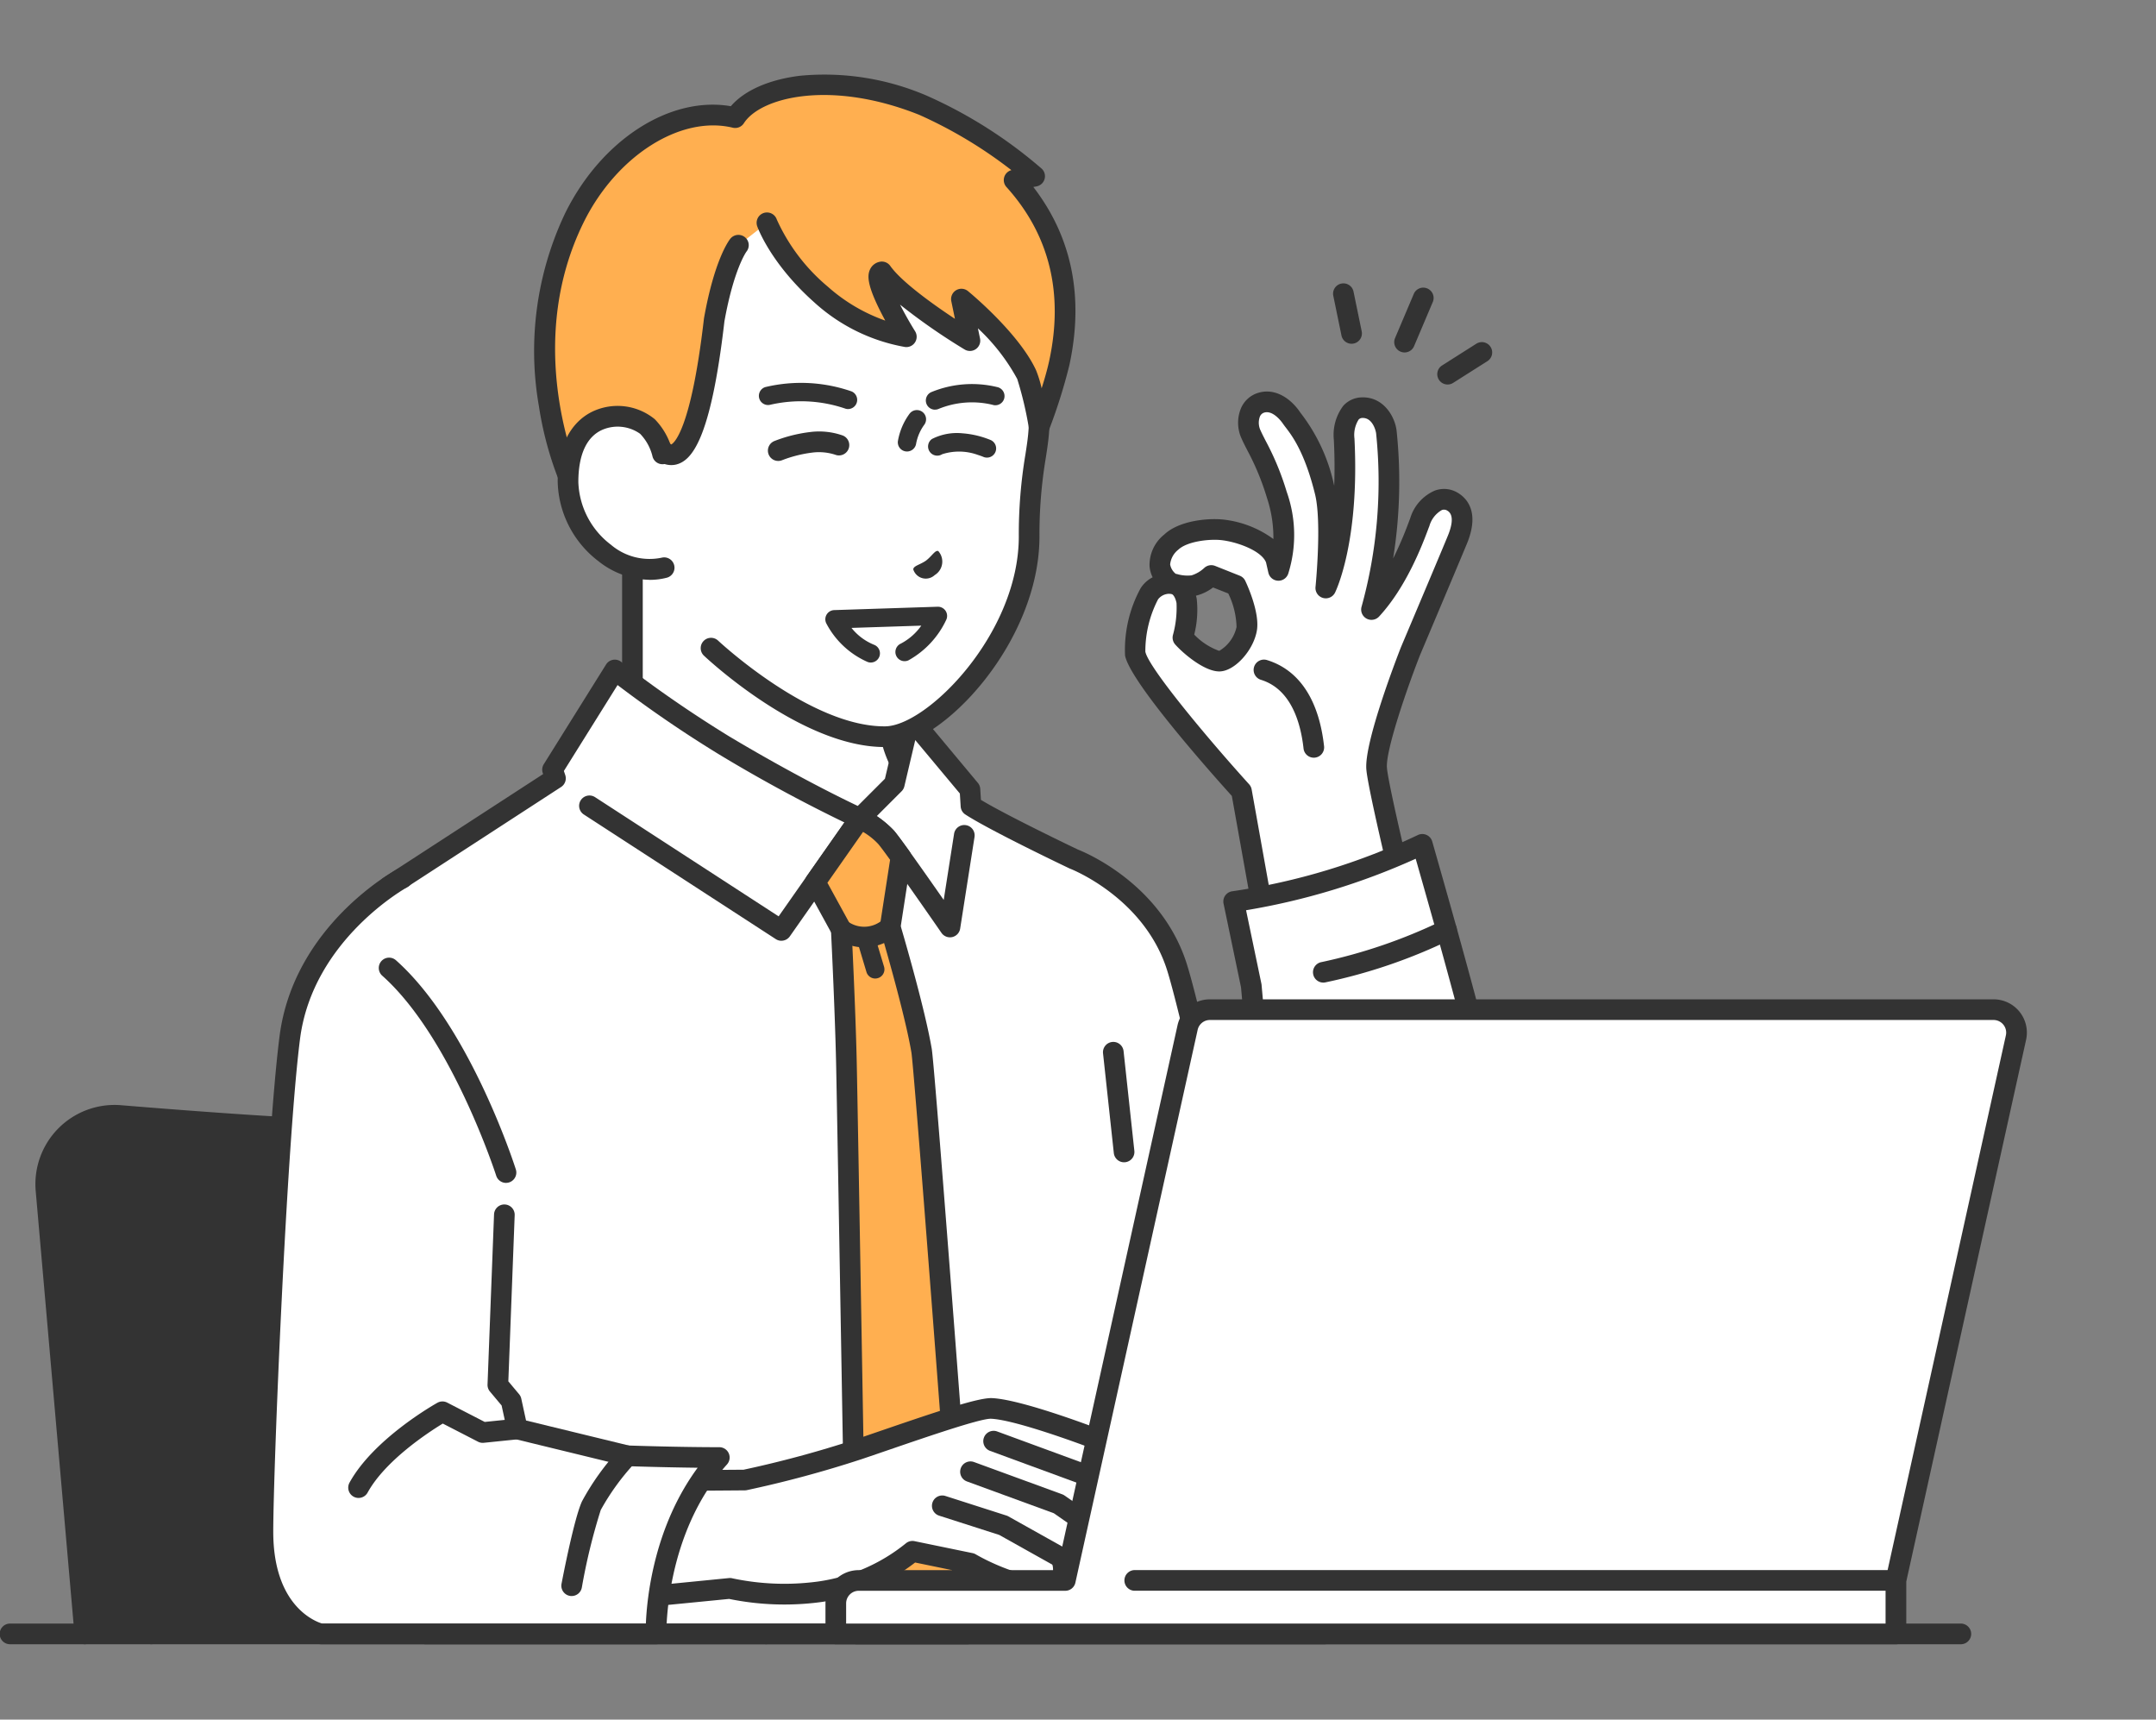 <svg xmlns="http://www.w3.org/2000/svg" xmlns:xlink="http://www.w3.org/1999/xlink" width="232" height="185" viewBox="0 0 232 185">
  <rect x="0" y="0" width="232" height="185" fill="#808080" stroke="none"/>
  <defs>
    <clipPath id="clip-path">
      <rect id="Rectangle_396" data-name="Rectangle 396" width="232" height="185" transform="translate(2139 12144)" fill="#fff" opacity="0.87"/>
    </clipPath>
    <clipPath id="clip-path-2">
      <rect id="Rectangle_267" data-name="Rectangle 267" width="218.1" height="168.893" fill="none"/>
    </clipPath>
  </defs>
  <g id="Mask_Group_42" data-name="Mask Group 42" transform="translate(-2139 -12144)" clip-path="url(#clip-path)">
    <g id="Group_195" data-name="Group 195" transform="translate(2139 12152)" clip-path="url(#clip-path-2)">
      <path id="Path_4501" data-name="Path 4501" d="M151.14,29.918a1.087,1.087,0,0,1-.433-.089,1.111,1.111,0,0,1-.59-1.457l2.024-4.772a1.112,1.112,0,0,1,2.047.868l-2.024,4.772a1.112,1.112,0,0,1-1.024.678" fill="#333"/>
      <path id="Path_4502" data-name="Path 4502" d="M145.438,28.982a1.112,1.112,0,0,1-1.087-.887l-.88-4.274a1.111,1.111,0,0,1,2.177-.448l.88,4.273a1.112,1.112,0,0,1-.865,1.313,1.081,1.081,0,0,1-.225.023" fill="#333"/>
      <path id="Path_4503" data-name="Path 4503" d="M155.778,33.366a1.111,1.111,0,0,1-.6-2.05l3.684-2.337a1.111,1.111,0,1,1,1.19,1.877l-3.684,2.337a1.1,1.1,0,0,1-.594.173" fill="#333"/>
      <path id="Path_4504" data-name="Path 4504" d="M123.672,55.889a12.946,12.946,0,0,0-1.517,6.424c.529,2.776,11.436,14.806,11.436,14.806l4.888,27.305,15.18-5.65s-5.319-21.33-5.523-24.119,3.646-12.613,3.646-12.613,4.829-11.416,5.125-12.184c.828-2.154.364-3.348-.673-3.929-.946-.53-2.483-.2-3.452,2.243-.458,1.157-2.126,6.074-5.2,9.394a51.315,51.315,0,0,0,1.6-19.038c-.082-.891-.845-2.744-2.631-2.669-1.572.064-1.991,1.892-1.915,3.381.553,10.907-1.979,16.03-1.979,16.03s.723-7.108-.074-10.355c-1.345-5.483-3.131-7.244-3.606-7.944s-1.747-2.139-3.311-1.632c-1.245.4-1.674,2-1.036,3.432a37.25,37.25,0,0,1,2.761,6.463,12.792,12.792,0,0,1,.172,8.126l-.268-1.18c-.736-2.08-4.312-3.032-5.817-3.182s-4.2.15-5.448,1.328c-2.782,2.628.008,4.452.008,4.452a2.7,2.7,0,0,0-2.372,1.111m3.615,4.7a12.556,12.556,0,0,0,.4-3.96c-.351-1.673-1.326-1.8-1.326-1.8A5.211,5.211,0,0,0,128.4,55a4.653,4.653,0,0,0,1.942-1.081L133,54.968s1.427,2.994,1.16,4.657-1.92,3.451-2.912,3.5-3-1.44-3.954-2.526" fill="#fff"/>
      <path id="Path_4505" data-name="Path 4505" d="M138.479,105.535a1.111,1.111,0,0,1-1.094-.915l-4.832-26.992c-2.263-2.506-10.949-12.273-11.49-15.107a13.84,13.84,0,0,1,1.668-7.223,3.327,3.327,0,0,1,1.3-1.192,3.339,3.339,0,0,1-.331-1.177,4.183,4.183,0,0,1,1.569-3.412c1.584-1.5,4.648-1.791,6.322-1.625a11.16,11.16,0,0,1,5.435,2.1,13.564,13.564,0,0,0-.694-4.434,27.552,27.552,0,0,0-2.094-5.079c-.224-.434-.435-.844-.62-1.259a4.078,4.078,0,0,1-.08-3.3,2.945,2.945,0,0,1,1.788-1.637c1.918-.623,3.62.659,4.574,2.066.051.076.122.166.208.278a19.255,19.255,0,0,1,3.46,7.637c.057-1.492.053-3.147-.039-4.967a5.174,5.174,0,0,1,1.021-3.645,2.75,2.75,0,0,1,1.959-.9c2.364-.1,3.636,2.091,3.783,3.677l.018.171a52.28,52.28,0,0,1-.4,13.485,39.664,39.664,0,0,0,1.665-3.87c.069-.182.126-.333.172-.449a4.711,4.711,0,0,1,2.656-2.988,2.844,2.844,0,0,1,2.372.185c.984.552,2.445,1.973,1.167,5.3-.3.77-4.866,11.573-5.133,12.2-1.453,3.711-3.7,10.268-3.567,12.113.161,2.21,4.02,18.024,5.493,23.931a1.11,1.11,0,0,1-.69,1.31l-15.18,5.65a1.108,1.108,0,0,1-.388.07M125.891,55.883a1.526,1.526,0,0,0-1.278.6,12.12,12.12,0,0,0-1.366,5.625c.324,1.7,6.726,9.368,11.167,14.267a1.119,1.119,0,0,1,.271.551l4.654,26,13-4.84c-1.053-4.25-5.128-20.806-5.314-23.342-.216-2.956,3.316-12.07,3.72-13.1l.011-.027c1.668-3.943,4.883-11.556,5.111-12.15.779-2.024.058-2.428-.179-2.561a.639.639,0,0,0-.54-.03,2.861,2.861,0,0,0-1.335,1.713c-.042.107-.1.248-.159.417-.638,1.685-2.333,6.162-5.256,9.323a1.111,1.111,0,0,1-1.886-1.053A50.4,50.4,0,0,0,148.1,38.831l-.02-.2c-.027-.285-.389-1.712-1.479-1.664a.528.528,0,0,0-.408.18,3.1,3.1,0,0,0-.444,2.034c.562,11.07-1.983,16.359-2.092,16.579a1.112,1.112,0,0,1-2.1-.6c.007-.069.694-6.955-.047-9.977-1.115-4.543-2.5-6.336-3.16-7.2-.119-.154-.215-.281-.287-.387-.106-.157-1.064-1.519-2.049-1.2a.734.734,0,0,0-.443.428,1.92,1.92,0,0,0,.08,1.5c.159.356.347.721.565,1.143a29.491,29.491,0,0,1,2.243,5.445,13.86,13.86,0,0,1,.175,8.769,1.111,1.111,0,0,1-2.149-.07l-.252-1.107c-.514-1.283-3.181-2.228-4.86-2.4-1.321-.132-3.647.153-4.574,1.029a2.3,2.3,0,0,0-.883,1.589,1.655,1.655,0,0,0,.6,1.01,1.678,1.678,0,0,1,.265.063,4,4,0,0,0,1.434.105,3.533,3.533,0,0,0,1.37-.8,1.118,1.118,0,0,1,1.165-.22l2.65,1.055a1.1,1.1,0,0,1,.6.555c.162.339,1.567,3.363,1.254,5.312-.341,2.121-2.339,4.357-3.959,4.43-1.639.082-4.009-1.961-4.838-2.9a1.109,1.109,0,0,1-.244-1,11.062,11.062,0,0,0,.388-3.462c-.148-.7-.4-.9-.468-.936l-.091-.026-.027-.009h-.12m2.613,4.374a6.945,6.945,0,0,0,2.691,1.75,3.983,3.983,0,0,0,1.861-2.563,8.721,8.721,0,0,0-.89-3.612l-1.635-.646a5.045,5.045,0,0,1-1.839.885c.029.1.056.216.08.331a11.017,11.017,0,0,1-.268,3.855M123.676,55.9Z" fill="#333"/>
      <path id="Path_4506" data-name="Path 4506" d="M141.37,73.515a1.112,1.112,0,0,1-1.1-.989c-.314-2.824-1.364-6.4-4.586-7.39a1.111,1.111,0,1,1,.653-2.124c3.463,1.065,5.586,4.27,6.142,9.269a1.11,1.11,0,0,1-.982,1.227,1.037,1.037,0,0,1-.123.007" fill="#333"/>
      <path id="Path_4507" data-name="Path 4507" d="M153.053,82.841a70.346,70.346,0,0,1-20.3,6.147l1.893,9.077,1.45,16.278.21,14.769s9.706,8.048,16.155,7.354c4.631-.5,12.935-5.636,9.678-19.087-3.023-13.536-7.416-28.64-9.087-34.538" fill="#fff"/>
      <path id="Path_4508" data-name="Path 4508" d="M151.664,137.619c-6.758,0-15.673-7.325-16.066-7.651a1.111,1.111,0,0,1,1.419-1.711c.093.077,9.421,7.746,15.327,7.1a10.684,10.684,0,0,0,7.189-4.473c2.3-3.276,2.833-7.857,1.528-13.247-2.726-12.2-6.635-25.92-8.513-32.513-.072-.256-.143-.5-.21-.738a73.631,73.631,0,0,1-18.252,5.541l1.65,7.908c.008.042.015.085.019.128L137.2,114.24a1.112,1.112,0,1,1-2.214.2l-1.443-16.213-1.88-9.013a1.111,1.111,0,0,1,.973-1.333,70,70,0,0,0,19.943-6.049,1.113,1.113,0,0,1,1.54.7c.163.576.352,1.24.563,1.981,1.884,6.613,5.8,20.373,8.539,32.618,1.841,7.6,0,12.369-1.874,15.03a12.819,12.819,0,0,1-8.769,5.4,8.42,8.42,0,0,1-.918.048" fill="#333"/>
      <path id="Path_4509" data-name="Path 4509" d="M142.394,97.71a1.111,1.111,0,0,1-.216-2.2,56.945,56.945,0,0,0,12.976-4.444,1.111,1.111,0,1,1,1.012,1.979,58.13,58.13,0,0,1-13.554,4.644,1.082,1.082,0,0,1-.218.022" fill="#333"/>
      <path id="Path_4510" data-name="Path 4510" d="M70.125,111.966c-7.954.729-20.445,1.754-27.845,1.754-7.254,0-20.536-.985-29.342-1.711a7.408,7.408,0,0,0-7.988,8.03l4.177,47.743H82.476L78.181,118.7a7.407,7.407,0,0,0-8.056-6.732" fill="#333"/>
      <path id="Path_4511" data-name="Path 4511" d="M82.475,168.893a1.112,1.112,0,0,1-1.106-1.014l-4.294-49.084a6.3,6.3,0,0,0-6.848-5.722c-8.75.8-20.7,1.758-27.946,1.758-7.138,0-19.946-.932-29.434-1.714a6.3,6.3,0,0,0-6.79,6.825l4.177,47.743a1.111,1.111,0,0,1-2.214.194L3.843,120.136a8.519,8.519,0,0,1,9.186-9.234c9.447.778,22.189,1.707,29.252,1.707,7.161,0,19.039-.952,27.743-1.75a8.52,8.52,0,0,1,9.265,7.743l4.294,49.083a1.111,1.111,0,0,1-1.01,1.2h-.1" fill="#333"/>
      <path id="Path_4512" data-name="Path 4512" d="M16.319,168.893a1.112,1.112,0,0,1-1.106-1.014l-2.725-31.151a1.111,1.111,0,0,1,2.214-.194l2.725,31.151a1.111,1.111,0,0,1-1.01,1.2h-.1" fill="#333"/>
      <path id="Path_4513" data-name="Path 4513" d="M104.644,81.4c-3.944-1.9-8.974-6.36-8.974-12.131V65.93L81.862,57.478,68.053,45.843V69.269c0,5.771-5.027,10.227-8.973,12.133-8.1,3.91-11.365,9.01-11.365,9.01l23.914,13.352H92.1l23.913-13.352s-3.269-5.1-11.364-9.01" fill="#fff"/>
      <path id="Path_4514" data-name="Path 4514" d="M92.1,104.876a1.112,1.112,0,0,1-.543-2.082l22.8-12.728a30.5,30.5,0,0,0-10.2-7.666c-4.779-2.308-9.6-7.265-9.6-13.134V66.553L81.282,58.427a1.091,1.091,0,0,1-.136-.1L69.165,48.234V69.269c0,5.869-4.823,10.826-9.6,13.134a30.5,30.5,0,0,0-10.189,7.663l22.8,12.728a1.112,1.112,0,0,1-1.084,1.941L47.174,91.383a1.11,1.11,0,0,1-.394-1.57c.14-.219,3.534-5.41,11.816-9.411,3.1-1.5,8.346-5.527,8.346-11.133V45.844a1.112,1.112,0,0,1,1.828-.85L82.514,56.575l13.737,8.408a1.111,1.111,0,0,1,.531.948v3.338c0,5.606,5.246,9.636,8.346,11.133,8.282,4,11.676,9.192,11.816,9.411a1.11,1.11,0,0,1-.394,1.57L92.637,104.735a1.118,1.118,0,0,1-.541.141" fill="#333"/>
      <path id="Path_4515" data-name="Path 4515" d="M41.87,87.366l17.9-11.625c-.206-.608-.314-.937-.314-.937l6.7-10.725A132.075,132.075,0,0,0,77.939,72.2a162.148,162.148,0,0,0,14.594,7.84l3.7-3.7,1.683-7.14,6.453,7.736.11,1.756c2.619,1.706,11.072,5.728,11.072,5.728s8.488,3.22,11.122,11.708c3,9.68,15.868,71.652,15.868,71.652H45.784s-8.328-48.9-9.577-54.4c-3.951-17.4,5.663-26.013,5.663-26.013" fill="#fff"/>
      <path id="Path_4516" data-name="Path 4516" d="M142.542,168.893H45.785a1.112,1.112,0,0,1-1.1-.925c-.083-.489-8.337-48.936-9.565-54.344-2.1-9.284-.389-16.124,1.421-20.224a21.179,21.179,0,0,1,4.588-6.86,1.05,1.05,0,0,1,.136-.105L58.444,75.277l-.042-.125a1.113,1.113,0,0,1,.113-.937l6.7-10.725a1.111,1.111,0,0,1,1.627-.287,131.892,131.892,0,0,0,11.666,8.044C85.3,75.3,90.49,77.847,92.3,78.705l2.925-2.925,1.612-6.834a1.111,1.111,0,0,1,1.935-.457l6.453,7.736a1.112,1.112,0,0,1,.256.643l.074,1.185c2.844,1.715,9.861,5.072,10.439,5.347.774.3,9.053,3.731,11.744,12.4,2.985,9.621,15.368,69.223,15.894,71.755a1.111,1.111,0,0,1-1.088,1.338M46.723,166.67h94.452c-1.893-9.085-12.852-61.479-15.562-70.211-2.446-7.88-10.376-10.968-10.456-11a.86.86,0,0,1-.083-.035c-.348-.165-8.55-4.074-11.2-5.8a1.111,1.111,0,0,1-.5-.862l-.087-1.393-4.8-5.749L97.314,76.6a1.117,1.117,0,0,1-.3.531l-3.7,3.7a1.113,1.113,0,0,1-1.244.227,165.132,165.132,0,0,1-14.7-7.9A131.059,131.059,0,0,1,66.453,65.7l-5.776,9.244.147.436a1.11,1.11,0,0,1-.447,1.288L42.559,88.243A19.936,19.936,0,0,0,38.526,94.4c-1.645,3.779-3.194,10.1-1.234,18.727,1.161,5.114,8.243,46.574,9.431,53.538" fill="#333"/>
      <path id="Path_4517" data-name="Path 4517" d="M84.08,93.211a1.1,1.1,0,0,1-.6-.179L62.824,79.626a1.111,1.111,0,1,1,1.21-1.864L83.786,90.584,91.623,79.4a1.112,1.112,0,0,1,1.387-.366,11.06,11.06,0,0,1,3.2,2.341c.706.828,3.522,4.835,5.34,7.442l1.115-7.116a1.113,1.113,0,1,1,2.2.344L103.32,91.9a1.111,1.111,0,0,1-2.012.461c-1.615-2.334-5.982-8.6-6.787-9.543a7.13,7.13,0,0,0-1.65-1.323l-7.88,11.241a1.112,1.112,0,0,1-.911.473" fill="#333"/>
      <path id="Path_4518" data-name="Path 4518" d="M120.954,117.042a1.112,1.112,0,0,1-1.1-.992l-1.16-10.727a1.111,1.111,0,0,1,2.21-.239l1.16,10.727a1.11,1.11,0,0,1-.985,1.224,1,1,0,0,1-.121.007" fill="#333"/>
      <path id="Path_4519" data-name="Path 4519" d="M99.162,105.025c-.771-4.538-3.376-13.295-3.376-13.295l1.161-7.511c-.727-1.011-1.317-1.81-1.581-2.12a9.855,9.855,0,0,0-2.811-2.046l-.039.012-4.787,6.829L90.526,92s.422,8.352.552,14.278,1.081,61.5,1.081,61.5h11.909s-4.528-60.535-4.906-62.757" fill="#ffaf50"/>
      <path id="Path_4520" data-name="Path 4520" d="M104.069,168.893H92.159a1.112,1.112,0,0,1-1.111-1.093c-.009-.556-.951-55.642-1.08-61.5-.117-5.267-.468-12.549-.539-13.993l-2.674-4.882a1.112,1.112,0,0,1,.064-1.172l4.787-6.829a1.114,1.114,0,0,1,.571-.42l.04-.013a1.108,1.108,0,0,1,.827.06,10.886,10.886,0,0,1,3.169,2.324c.263.309.8,1.026,1.636,2.192a1.111,1.111,0,0,1,.2.819L96.927,91.65c.432,1.469,2.627,9.019,3.335,13.186.382,2.247,4.734,60.386,4.919,62.859a1.113,1.113,0,0,1-1.108,1.2M93.252,166.67h9.619c-1.588-21.21-4.518-59.774-4.8-61.459-.748-4.4-3.32-13.077-3.346-13.164L94.708,92a1.1,1.1,0,0,1-.02-.439L95.779,84.5c-.792-1.1-1.122-1.52-1.258-1.68A7.221,7.221,0,0,0,92.87,81.5l-3.834,5.47,2.465,4.5a1.1,1.1,0,0,1,.135.478c0,.084.424,8.436.554,14.309.119,5.4.928,52.6,1.062,60.417" fill="#333"/>
      <path id="Path_4521" data-name="Path 4521" d="M94.183,97.274a.988.988,0,0,1-.946-.7L92.194,93.1a.988.988,0,1,1,1.893-.567L95.13,96a.988.988,0,0,1-.663,1.23,1,1,0,0,1-.284.042" fill="#333"/>
      <path id="Path_4522" data-name="Path 4522" d="M93.006,93.926a5.448,5.448,0,0,1-3.165-1.051,1.112,1.112,0,1,1,1.364-1.756,3.026,3.026,0,0,0,3.817-.2,1.111,1.111,0,0,1,1.535,1.607,5.419,5.419,0,0,1-3.3,1.389c-.086,0-.172.007-.256.007" fill="#333"/>
      <path id="Path_4523" data-name="Path 4523" d="M82.194,78.782l-.023-.011-.017.024Z" fill="none" stroke="#0d1828" stroke-miterlimit="10" stroke-width="0"/>
      <path id="Path_4524" data-name="Path 4524" d="M89.847,78.535l-.023-.011-.017.024Z" fill="none" stroke="#0d1828" stroke-miterlimit="10" stroke-width="0"/>
      <path id="Path_4525" data-name="Path 4525" d="M122.248,150.515l-3.363-3.358s-8.936-3.5-12.184-3.64c-1.579-.07-8.671,2.492-14.327,4.4a117.623,117.623,0,0,1-12.224,3.3l-14.664.108-2.8,13.12,15.863-1.567a27.592,27.592,0,0,0,9.52.38,20.216,20.216,0,0,0,10.12-4.368l6.246,1.287s5.928,3.437,8.957,2.317c1.779-.658.754-2.932.754-2.932s5.624,3.689,7.47,2.728c1.72-.9,1.3-2.223,1.3-2.223s1.681.69,2.489-.29-.168-2.111-.168-2.111a1.644,1.644,0,0,0,1.521-.727c.919-1.575-4.514-6.427-4.514-6.427" fill="#fff"/>
      <path id="Path_4526" data-name="Path 4526" d="M62.685,165.559a1.111,1.111,0,0,1-.108-2.217l15.863-1.568a1.1,1.1,0,0,1,.408.036,26.982,26.982,0,0,0,9.1.346,19.257,19.257,0,0,0,9.506-4.1,1.115,1.115,0,0,1,.957-.253l6.246,1.287a1.1,1.1,0,0,1,.333.127c2.12,1.227,6.17,2.918,8.014,2.237.214-.079.252-.168.272-.216a1.969,1.969,0,0,0-.147-1.223,1.113,1.113,0,0,1,1.625-1.381c2.609,1.71,5.694,3.007,6.346,2.672.843-.439.759-.9.758-.9a1.111,1.111,0,0,1,1.482-1.361c.376.148,1.04.236,1.21.03.2-.237-.149-.673-.152-.677a1.118,1.118,0,0,1-.155-1.267,1.078,1.078,0,0,1,1.116-.564h0a.625.625,0,0,0,.385-.118c-.111-.795-2.079-3.169-4.243-5.1a.447.447,0,0,1-.045-.042l-3.2-3.193c-2.6-1.009-9.171-3.375-11.612-3.481H106.6c-1.187,0-6.728,1.9-10.788,3.291-1.05.36-2.094.718-3.093,1.056a119.988,119.988,0,0,1-12.357,3.335,1.114,1.114,0,0,1-.215.023l-14.664.108a1.112,1.112,0,1,1-.017-2.223l14.554-.107a117.284,117.284,0,0,0,11.987-3.242c1-.337,2.037-.693,3.084-1.053,6.307-2.162,10.239-3.458,11.648-3.408,3.393.149,12.168,3.57,12.54,3.716a1.093,1.093,0,0,1,.38.248L123,149.714a36.08,36.08,0,0,1,2.671,2.7c2.087,2.366,2.716,3.939,2.039,5.1a2.464,2.464,0,0,1-.93.918,2.413,2.413,0,0,1-.526,2.067,2.761,2.761,0,0,1-2.368.922,3.5,3.5,0,0,1-1.769,1.869c-1.613.839-4.508-.41-6.661-1.612a2.646,2.646,0,0,1-.139.429,2.6,2.6,0,0,1-1.552,1.444c-3.226,1.193-8.592-1.66-9.739-2.306L98.473,160.1a21.24,21.24,0,0,1-10.293,4.277,29.641,29.641,0,0,1-9.724-.36L62.8,165.554c-.038,0-.074.005-.111.005" fill="#333"/>
      <path id="Path_4527" data-name="Path 4527" d="M114.146,160.676a1.109,1.109,0,0,1-.542-.142l-6.077-3.4-6.47-2.075a1.111,1.111,0,0,1,.678-2.117l6.577,2.109a1.051,1.051,0,0,1,.2.089l6.175,3.455a1.111,1.111,0,0,1-.544,2.081" fill="#333"/>
      <path id="Path_4528" data-name="Path 4528" d="M122.92,161.181a1.108,1.108,0,0,1-.635-.2L113.4,154.8l-9.35-3.421a1.111,1.111,0,1,1,.764-2.087l9.485,3.47a1.124,1.124,0,0,1,.253.131l9,6.26a1.112,1.112,0,0,1-.635,2.024" fill="#333"/>
      <path id="Path_4529" data-name="Path 4529" d="M125.241,158.78a1.1,1.1,0,0,1-.7-.251l-8.523-6.958-9.477-3.48A1.112,1.112,0,0,1,107.3,146l9.652,3.545a1.1,1.1,0,0,1,.32.182l8.668,7.077a1.111,1.111,0,0,1-.7,1.972" fill="#333"/>
      <path id="Path_4530" data-name="Path 4530" d="M67.516,148.619l-11.857-2.885L55,142.7l-1.432-1.711.7-18.3L43.317,86.457s-10.669,5.75-12.132,17.166-2.89,46.324-2.892,53.16c0,9.626,6.246,11,6.246,11h36.05S70.315,156.652,77.4,148.8c-4.611,0-9.879-.184-9.879-.184" fill="#fff"/>
      <path id="Path_4531" data-name="Path 4531" d="M70.59,168.893H34.54a1.137,1.137,0,0,1-.239-.026c-.29-.064-7.123-1.683-7.119-12.085,0-6.888,1.411-41.678,2.9-53.3,1.518-11.845,12.251-17.756,12.707-18a1.111,1.111,0,0,1,1.055,1.956c-.1.055-10.187,5.636-11.558,16.329-1.446,11.285-2.88,46.361-2.882,53.019,0,7.984,4.513,9.661,5.279,9.887H69.5c.117-2.839.886-10.4,5.572-16.769-3.871-.043-7.547-.17-7.591-.171a1.119,1.119,0,0,1-.224-.031L55.4,146.814a1.11,1.11,0,0,1-.823-.843l-.6-2.765-1.257-1.5a1.111,1.111,0,0,1-.258-.757l.7-18.3a1.111,1.111,0,0,1,2.221.085L54.7,140.608l1.158,1.383a1.112,1.112,0,0,1,.234.477l.513,2.353,11.07,2.693c.79.027,5.559.18,9.727.18a1.111,1.111,0,0,1,.825,1.856c-6.686,7.412-6.521,18.1-6.519,18.207a1.112,1.112,0,0,1-1.111,1.138" fill="#333"/>
      <path id="Path_4532" data-name="Path 4532" d="M38.583,153.154a1.111,1.111,0,0,1-.972-1.648c2.6-4.724,9.18-8.437,9.458-8.593a1.115,1.115,0,0,1,1.051-.018l4.04,2.081,3.385-.347a1.111,1.111,0,1,1,.227,2.211l-3.714.381a1.1,1.1,0,0,1-.621-.118l-3.789-1.951c-1.541.938-6.183,3.962-8.092,7.427a1.11,1.11,0,0,1-.973.575" fill="#333"/>
      <path id="Path_4533" data-name="Path 4533" d="M54.454,119.26a1.112,1.112,0,0,1-1.058-.773c-.048-.149-4.831-14.91-12.264-21.518a1.111,1.111,0,1,1,1.476-1.661c7.892,7.015,12.7,21.873,12.9,22.5a1.112,1.112,0,0,1-1.059,1.45" fill="#333"/>
      <path id="Path_4534" data-name="Path 4534" d="M61.516,162.6l6-13.978a26.324,26.324,0,0,0-3.878,5.363c-.809,1.737-2.122,8.615-2.122,8.615" fill="#fff"/>
      <path id="Path_4535" data-name="Path 4535" d="M61.517,163.708a1.165,1.165,0,0,1-.21-.02,1.112,1.112,0,0,1-.883-1.3c.137-.718,1.363-7.066,2.206-8.876a27.125,27.125,0,0,1,4.075-5.653,1.111,1.111,0,0,1,1.622,1.52,25.374,25.374,0,0,0-3.682,5.071,64.51,64.51,0,0,0-2.038,8.355,1.111,1.111,0,0,1-1.09.9" fill="#333"/>
      <path id="Path_4536" data-name="Path 4536" d="M86.356,5.671C70.43,5.877,68.162,24.343,68.1,31.794c-.044,5.019-.044,9.755-.044,9.755v7.423l8.459,12.759S86.7,71.343,95.273,71.255c5.053-.051,15.468-10.295,15.468-21.538a70.244,70.244,0,0,1,1-10.861c.472-5,.12-17.474-8.585-26.616-4.123-4.329-11.117-6.64-16.8-6.569" fill="#fff"/>
      <path id="Path_4537" data-name="Path 4537" d="M95.158,72.367h.127c6.085-.061,16.568-11.277,16.568-22.649a49.964,49.964,0,0,1,.688-8.5c.122-.792.237-1.539.306-2.259.261-2.76,1.057-17.045-8.887-27.489C99.32,6.6,91.766,4.485,86.342,4.56c-7.248.093-12.806,3.894-16.073,10.99C67.379,21.829,67.01,29,66.986,31.784c-.044,4.967-.044,9.717-.044,9.765v7.423a1.111,1.111,0,1,0,2.223,0V41.549c0-.047,0-4.789.044-9.746.023-2.646.369-9.436,3.08-15.323,2.924-6.352,7.662-9.615,14.082-9.7,4.943-.057,11.8,1.836,15.98,6.224,9.279,9.745,8.528,23.156,8.283,25.745-.063.656-.168,1.339-.29,2.131a52,52,0,0,0-.714,8.835c0,10.475-9.879,20.381-14.368,20.427-8.015.086-17.888-9.128-17.987-9.221A1.112,1.112,0,0,0,75.75,62.54c.427.4,10.517,9.827,19.408,9.827" fill="#333"/>
      <path id="Path_4538" data-name="Path 4538" d="M109.123,11.378l2.209-.415a48.662,48.662,0,0,0-12-7.636c-10.006-4-18.1-1.982-20.223,1.331-6.238-1.506-13.569,3.208-17.3,10.781-7.193,14.6-.035,29.261-.035,29.261l6.282.046V40.282l3.093.033s3.512,5.092,5.708-13.9c1.1-6.146,2.6-8.031,2.6-8.031l3.074-2.4a21.014,21.014,0,0,0,5.8,7.684,18.514,18.514,0,0,0,9.2,4.562s-4.144-6.685-2.649-6.973c2.075,2.95,9.486,7.391,9.486,7.391l-.924-4.464s5.268,4.317,7.025,8.122a42.08,42.08,0,0,1,1.345,5.614,57.848,57.848,0,0,0,2.167-6.858c2.374-10.963-2.663-17.253-4.858-19.684Z" fill="#ffaf50"/>
      <path id="Path_4539" data-name="Path 4539" d="M68.053,45.857a1.11,1.11,0,0,0,1.111-1.111V41.4l1.5.016a2.3,2.3,0,0,0,2.088.561c1.64-.409,3.713-2.531,5.2-15.4,1.013-5.645,2.364-7.5,2.377-7.513a1.1,1.1,0,0,0-.182-1.555,1.116,1.116,0,0,0-1.566.184c-.172.215-1.708,2.284-2.823,8.527a.531.531,0,0,1-.01.068c-1.424,12.323-3.339,13.45-3.524,13.529a.659.659,0,0,1-.164-.136,1.112,1.112,0,0,0-.9-.48l-3.094-.032a1.111,1.111,0,0,0-1.123,1.111v3.344L62.5,43.593c-1.206-2.887-5.741-15.4.3-27.663C66.334,8.764,73.231,4.383,78.846,5.737a1.111,1.111,0,0,0,1.2-.48c1.807-2.817,9.371-4.7,18.875-.9a48.131,48.131,0,0,1,9.91,5.947,1.111,1.111,0,0,0-.53,1.816c4.627,5.127,6.174,11.42,4.6,18.7-.2.917-.5,1.966-.813,2.957a12.583,12.583,0,0,0-.6-1.944c-1.842-3.991-7.106-8.333-7.329-8.516a1.112,1.112,0,0,0-1.793,1.085l.393,1.9c-2.469-1.629-5.787-4.027-6.957-5.69a1.113,1.113,0,0,0-1.119-.452,1.465,1.465,0,0,0-1.079.862c-.281.642-.319,1.665,1.293,4.784.121.233.243.463.362.684a18.568,18.568,0,0,1-6.186-3.654,20.3,20.3,0,0,1-5.488-7.227,1.114,1.114,0,1,0-2.1.744c.057.161,1.449,3.994,6.1,8.143A19.531,19.531,0,0,0,97.4,29.333a1.112,1.112,0,0,0,1.074-1.689c-.6-.963-1.159-1.965-1.622-2.869A66.254,66.254,0,0,0,103.8,29.6a1.111,1.111,0,0,0,1.659-1.178l-.228-1.1a21.417,21.417,0,0,1,4.231,5.451,38.191,38.191,0,0,1,1.261,5.344,1.111,1.111,0,0,0,2.13.2,58.19,58.19,0,0,0,2.217-7.023c1.589-7.338.284-13.779-3.877-19.177l.348-.066a1.112,1.112,0,0,0,.569-1.889A49.549,49.549,0,0,0,99.742,2.3,27.884,27.884,0,0,0,86.132.146c-3.351.4-6.025,1.577-7.49,3.281C72.1,2.3,64.708,7.034,60.809,14.948a34.521,34.521,0,0,0-2.815,20.773,36.855,36.855,0,0,0,2.778,9.466,1.115,1.115,0,0,0,.991.624l6.282.046Z" fill="#333"/>
      <path id="Path_4540" data-name="Path 4540" d="M69.67,37.889C68,36.2,61.123,35.41,61.123,43.864c0,5.382,5.4,10.491,10.345,9.214L71.3,40.836a6.383,6.383,0,0,0-1.626-2.947" fill="#fff"/>
      <path id="Path_4541" data-name="Path 4541" d="M69.912,54.384a7.339,7.339,0,0,0,1.834-.23A1.112,1.112,0,0,0,71.19,52a6.407,6.407,0,0,1-5.456-1.4,8.819,8.819,0,0,1-3.5-6.74c0-2.984.92-4.94,2.663-5.655a4.183,4.183,0,0,1,3.981.461A5.288,5.288,0,0,1,70.2,41.043a1.111,1.111,0,1,0,2.182-.423A7.525,7.525,0,0,0,70.46,37.1a6.312,6.312,0,0,0-6.408-.955c-1.509.62-4.041,2.446-4.041,7.711a11.081,11.081,0,0,0,4.361,8.5,9.12,9.12,0,0,0,5.539,2.023" fill="#333"/>
      <path id="Path_4542" data-name="Path 4542" d="M98.273,53.252c.034-.388.7-.475,1.372-.94.648-.5.981-1.147,1.317-1.03a1.7,1.7,0,0,1-.382,2.588,1.408,1.408,0,0,1-2.307-.618" fill="#333"/>
      <path id="Path_4543" data-name="Path 4543" d="M93.7,63.277a.989.989,0,0,1-.34-.061,9.168,9.168,0,0,1-4.444-4.15.988.988,0,0,1,.851-1.43l11.129-.362a.988.988,0,0,1,.933,1.392,9.677,9.677,0,0,1-4.067,4.371.988.988,0,0,1-.844-1.787,6.238,6.238,0,0,0,2.22-1.942l-7.513.244a5.975,5.975,0,0,0,2.415,1.809.988.988,0,0,1-.34,1.916" fill="#333"/>
      <path id="Path_4544" data-name="Path 4544" d="M91.262,36.009a.981.981,0,0,1-.369-.072,14.76,14.76,0,0,0-8.017-.39.988.988,0,0,1-.536-1.9,16.57,16.57,0,0,1,9.291.46.988.988,0,0,1-.369,1.9" fill="#333"/>
      <path id="Path_4545" data-name="Path 4545" d="M100.616,36.075a.988.988,0,0,1-.415-1.885,11.49,11.49,0,0,1,7.108-.546.988.988,0,1,1-.528,1.9,9.486,9.486,0,0,0-5.751.436.983.983,0,0,1-.414.091" fill="#333"/>
      <path id="Path_4546" data-name="Path 4546" d="M100.273,39.234a5.93,5.93,0,0,1,3.3-.617,9.845,9.845,0,0,1,2.613.562c.124.045.23.084.378.145a.988.988,0,1,1-.759,1.824c-.167-.07-.389-.148-.575-.206a5.938,5.938,0,0,0-3.842-.077.988.988,0,0,1-1.114-1.631" fill="#333"/>
      <path id="Path_4547" data-name="Path 4547" d="M83.746,41.59a1.111,1.111,0,0,1-.434-2.135,15.637,15.637,0,0,1,3.794-.966,7.639,7.639,0,0,1,3.584.365,1.111,1.111,0,0,1-.827,2.063,5.685,5.685,0,0,0-2.486-.222,13.644,13.644,0,0,0-3.2.808,1.1,1.1,0,0,1-.429.087" fill="#333"/>
      <path id="Path_4548" data-name="Path 4548" d="M97.6,40.573a1.116,1.116,0,0,1-.129-.008.986.986,0,0,1-.852-1.1,6.939,6.939,0,0,1,1.244-2.941.989.989,0,0,1,1.6,1.164,5,5,0,0,0-.88,2.029.992.992,0,0,1-.979.856" fill="#333"/>
      <path id="Path_4549" data-name="Path 4549" d="M211.033,168.893H1.112a1.112,1.112,0,1,1,0-2.223H211.033a1.112,1.112,0,0,1,0,2.223" fill="#333"/>
      <path id="Path_4550" data-name="Path 4550" d="M214.518,100.619H130.2a2.468,2.468,0,0,0-2.411,1.936l-13.156,59.472H92.407a2.468,2.468,0,0,0-2.469,2.469v3.286H204.01v-5.755l12.919-58.4a2.469,2.469,0,0,0-2.411-3" fill="#fff"/>
      <path id="Path_4551" data-name="Path 4551" d="M204.01,168.893H89.938a1.112,1.112,0,0,1-1.112-1.112V164.5a3.585,3.585,0,0,1,3.581-3.581h21.336l12.963-58.6a3.56,3.56,0,0,1,3.5-2.808h84.315a3.582,3.582,0,0,1,3.5,4.355l-12.894,58.286v5.633a1.112,1.112,0,0,1-1.111,1.112M91.049,166.67H202.9v-4.644a1.077,1.077,0,0,1,.027-.24l12.919-58.4a1.358,1.358,0,0,0-1.326-1.652H130.2a1.349,1.349,0,0,0-1.326,1.065L115.718,162.27a1.112,1.112,0,0,1-1.085.871H92.407a1.36,1.36,0,0,0-1.358,1.359Z" fill="#333"/>
      <path id="Path_4552" data-name="Path 4552" d="M204.01,163.138H122.074a1.112,1.112,0,0,1,0-2.223H204.01a1.112,1.112,0,0,1,0,2.223" fill="#333"/>
    </g>
  </g>
</svg>

